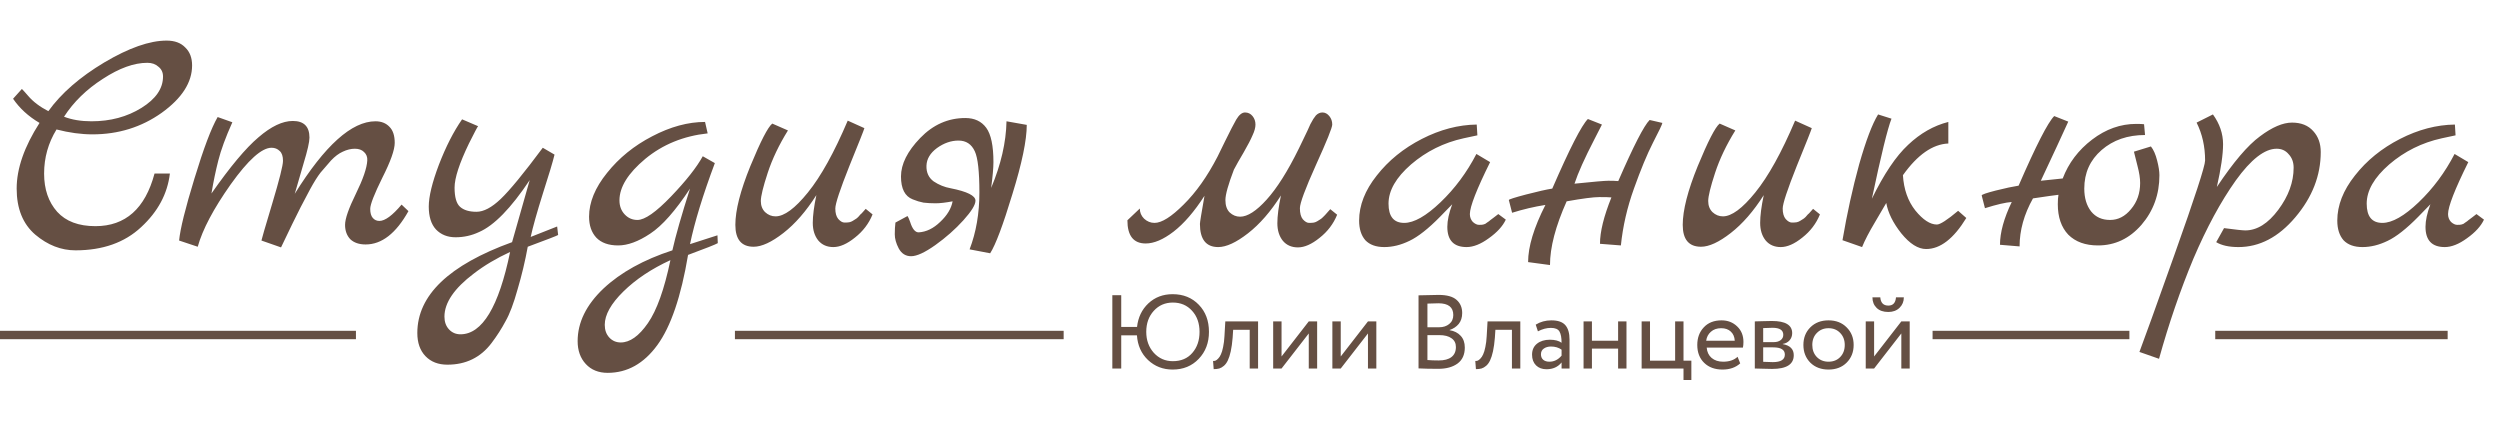 <?xml version="1.0" encoding="UTF-8"?> <svg xmlns="http://www.w3.org/2000/svg" width="597" height="103" viewBox="0 0 597 103" fill="none"><path d="M39.788 9.694C41.712 9.694 43.194 10.241 44.234 11.333C45.327 12.373 45.873 13.803 45.873 15.624C45.873 19.68 43.454 23.451 38.617 26.936C33.781 30.369 28.267 32.085 22.078 32.085C19.374 32.085 16.513 31.695 13.497 30.915C11.52 34.139 10.532 37.65 10.532 41.447C10.532 45.191 11.572 48.234 13.653 50.574C15.733 52.863 18.776 54.007 22.78 54.007C29.958 54.007 34.665 49.82 36.901 41.447H40.568C39.996 46.283 37.707 50.548 33.703 54.241C29.75 57.934 24.523 59.78 18.021 59.78C14.589 59.78 11.39 58.532 8.426 56.035C5.461 53.487 3.979 49.82 3.979 45.035C3.979 40.25 5.799 35.023 9.44 29.354C6.787 27.794 4.681 25.87 3.121 23.581L5.227 21.241C5.591 21.605 6.085 22.151 6.709 22.879C7.906 24.283 9.518 25.506 11.546 26.546C14.615 22.281 19.062 18.406 24.887 14.921C30.764 11.437 35.731 9.694 39.788 9.694ZM21.844 28.964C26.369 28.964 30.348 27.898 33.781 25.766C37.213 23.633 38.929 21.137 38.929 18.276C38.929 17.288 38.565 16.508 37.837 15.936C37.161 15.312 36.277 14.999 35.185 14.999C32.012 14.999 28.476 16.274 24.575 18.822C20.674 21.319 17.579 24.335 15.291 27.872C17.163 28.6 19.348 28.964 21.844 28.964ZM95.898 48.858L97.537 50.418C94.572 55.723 91.165 58.376 87.317 58.376C85.756 58.376 84.534 57.96 83.65 57.128C82.818 56.243 82.402 55.099 82.402 53.695C82.402 52.239 83.26 49.768 84.976 46.283C86.692 42.799 87.603 40.146 87.707 38.326C87.759 37.494 87.499 36.818 86.927 36.298C86.406 35.778 85.678 35.517 84.742 35.517C83.806 35.517 82.844 35.752 81.856 36.22C80.919 36.636 79.983 37.338 79.047 38.326C78.163 39.314 77.331 40.276 76.55 41.213C75.822 42.149 74.99 43.475 74.054 45.191C73.17 46.908 72.416 48.338 71.791 49.482C70.699 51.615 69.139 54.813 67.111 59.078L62.43 57.44C62.43 57.284 63.288 54.345 65.004 48.624C66.721 42.903 67.579 39.496 67.579 38.404C67.579 37.312 67.319 36.532 66.799 36.064C66.278 35.544 65.628 35.283 64.848 35.283C62.508 35.283 59.257 38.196 55.096 44.021C50.987 49.846 48.361 54.813 47.217 58.922L42.77 57.44C43.03 54.683 44.252 49.742 46.437 42.617C48.621 35.439 50.467 30.55 51.976 27.95L55.486 29.198C53.874 32.787 52.756 35.83 52.132 38.326C51.508 40.77 50.962 43.397 50.493 46.206C54.966 39.808 58.711 35.335 61.728 32.787C64.744 30.186 67.475 28.886 69.919 28.886C72.572 28.886 73.898 30.212 73.898 32.865C73.898 33.905 73.43 35.959 72.494 39.028C71.609 42.097 70.907 44.515 70.387 46.283C77.565 34.737 83.988 28.964 89.657 28.964C91.061 28.964 92.18 29.406 93.012 30.291C93.844 31.123 94.26 32.397 94.26 34.113C94.26 35.778 93.272 38.56 91.295 42.461C89.371 46.362 88.409 48.832 88.409 49.872C88.409 50.86 88.617 51.589 89.033 52.057C89.449 52.525 89.969 52.759 90.593 52.759C91.945 52.759 93.714 51.459 95.898 48.858ZM133.048 54.085L133.282 56.113C133.074 56.27 130.656 57.206 126.027 58.922C125.403 62.355 124.596 65.735 123.608 69.064C122.672 72.445 121.71 74.993 120.722 76.709C119.785 78.478 118.667 80.22 117.367 81.936C114.766 85.369 111.256 87.085 106.835 87.085C104.651 87.085 102.908 86.409 101.608 85.057C100.308 83.705 99.657 81.858 99.657 79.518C99.657 70.52 107.199 63.291 122.282 57.83L126.495 43.007C122.022 49.716 117.991 53.851 114.402 55.411C112.634 56.243 110.762 56.66 108.785 56.66C106.861 56.66 105.301 56.035 104.104 54.787C102.96 53.539 102.388 51.719 102.388 49.326C102.388 46.934 103.194 43.605 104.807 39.34C106.471 35.023 108.317 31.409 110.346 28.496L114.168 30.134C114.012 30.291 113.284 31.669 111.984 34.269C109.695 39.002 108.551 42.513 108.551 44.801C108.551 47.09 108.993 48.624 109.878 49.404C110.762 50.184 112.062 50.574 113.778 50.574C115.495 50.574 117.419 49.56 119.551 47.532C121.736 45.451 125.09 41.369 129.615 35.283L132.424 36.922C132.008 38.638 131.072 41.759 129.615 46.283C128.211 50.756 127.249 54.189 126.729 56.581L133.048 54.085ZM121.814 60.17C118.537 61.678 115.651 63.395 113.154 65.319C108.473 68.856 106.133 72.289 106.133 75.617C106.133 76.865 106.497 77.88 107.225 78.66C107.953 79.44 108.863 79.83 109.956 79.83C115.157 79.83 119.109 73.277 121.814 60.17ZM171.33 56.191L171.408 58.064C170.888 58.376 168.522 59.312 164.309 60.872C162.645 70.806 160.2 77.984 156.975 82.404C153.751 86.825 149.798 89.036 145.117 89.036C142.933 89.036 141.19 88.334 139.89 86.929C138.59 85.525 137.94 83.705 137.94 81.468C137.94 76.996 139.994 72.809 144.103 68.908C148.212 65.059 153.699 62.017 160.564 59.78C161.344 56.295 162.749 51.38 164.777 45.035C161.292 50.34 158.12 53.929 155.259 55.801C152.451 57.674 149.902 58.61 147.614 58.61C145.325 58.61 143.583 57.986 142.387 56.738C141.242 55.489 140.67 53.825 140.67 51.745C140.67 48.312 142.101 44.827 144.961 41.291C147.822 37.702 151.41 34.789 155.727 32.553C160.096 30.264 164.309 29.12 168.366 29.12L168.99 31.851C163.217 32.475 158.25 34.503 154.089 37.936C149.98 41.369 147.926 44.671 147.926 47.844C147.926 49.196 148.342 50.314 149.174 51.199C150.006 52.083 151.02 52.525 152.217 52.525C153.985 52.525 156.663 50.652 160.252 46.908C163.841 43.163 166.363 39.964 167.82 37.312L170.706 38.95C167.846 46.596 165.869 53.045 164.777 58.298L171.33 56.191ZM160.096 62.121C155.571 64.201 151.826 66.698 148.862 69.61C145.897 72.523 144.415 75.175 144.415 77.568C144.415 78.816 144.779 79.83 145.507 80.61C146.235 81.39 147.146 81.78 148.238 81.78C150.422 81.78 152.581 80.246 154.713 77.177C156.845 74.109 158.64 69.09 160.096 62.121ZM206.73 49.872L208.368 51.199C207.484 53.383 206.079 55.229 204.155 56.738C202.283 58.246 200.566 59 199.006 59C197.498 59 196.302 58.48 195.417 57.44C194.533 56.347 194.091 54.943 194.091 53.227C194.091 51.511 194.377 49.3 194.949 46.596C192.505 50.444 189.878 53.461 187.07 55.645C184.261 57.83 181.895 58.922 179.97 58.922C177.058 58.922 175.602 57.18 175.602 53.695C175.602 50.21 176.798 45.529 179.19 39.652C181.635 33.723 183.377 30.343 184.417 29.51L188.162 31.149C186.03 34.581 184.417 37.962 183.325 41.291C182.233 44.619 181.687 46.856 181.687 48C181.687 49.092 182.025 49.976 182.701 50.652C183.429 51.328 184.261 51.667 185.197 51.667C187.278 51.667 189.852 49.768 192.921 45.971C196.042 42.123 199.214 36.402 202.439 28.808L206.418 30.602C206.313 31.019 205.117 34.035 202.829 39.652C200.592 45.269 199.474 48.65 199.474 49.794C199.474 50.886 199.708 51.719 200.176 52.291C200.696 52.863 201.19 53.149 201.659 53.149C202.179 53.149 202.569 53.123 202.829 53.071C203.089 53.019 203.349 52.915 203.609 52.759C203.869 52.603 204.077 52.473 204.233 52.369C204.441 52.265 204.675 52.083 204.935 51.823L205.481 51.199C205.637 51.094 205.845 50.886 206.105 50.574C206.418 50.21 206.626 49.976 206.73 49.872ZM213.829 53.149L216.715 51.589C216.872 51.797 217.08 52.265 217.34 52.993C217.86 54.657 218.536 55.489 219.368 55.489C221.188 55.385 222.905 54.553 224.517 52.993C226.181 51.432 227.17 49.794 227.482 48.078C225.817 48.39 224.465 48.546 223.425 48.546C222.385 48.546 221.422 48.494 220.538 48.39C219.706 48.234 218.848 47.974 217.964 47.61C216.091 46.882 215.155 45.061 215.155 42.149C215.155 39.184 216.689 36.116 219.758 32.943C222.827 29.77 226.415 28.184 230.524 28.184C232.709 28.184 234.373 28.964 235.517 30.524C236.661 32.085 237.233 34.815 237.233 38.716C237.233 40.068 237.051 42.123 236.687 44.879C239.028 39.314 240.25 34.009 240.354 28.964L245.191 29.822C245.191 33.463 244.047 38.976 241.758 46.362C239.522 53.747 237.754 58.454 236.453 60.482L231.538 59.546C233.099 55.489 233.879 50.964 233.879 45.971C233.879 40.978 233.515 37.702 232.787 36.142C232.006 34.425 230.706 33.567 228.886 33.567C227.118 33.567 225.401 34.165 223.737 35.361C222.125 36.558 221.292 37.962 221.24 39.574C221.188 41.187 221.76 42.435 222.957 43.319C224.205 44.151 225.557 44.697 227.013 44.957C230.966 45.737 232.943 46.726 232.943 47.922C232.943 48.91 231.98 50.47 230.056 52.603C228.132 54.735 225.895 56.712 223.347 58.532C220.85 60.3 218.926 61.184 217.574 61.184C216.273 61.184 215.285 60.56 214.609 59.312C213.985 58.116 213.673 56.998 213.673 55.957C213.673 54.917 213.725 53.981 213.829 53.149ZM317.671 49.95L319.31 51.276C318.425 53.461 317.021 55.307 315.097 56.816C313.224 58.324 311.508 59.078 309.948 59.078C308.439 59.078 307.243 58.558 306.359 57.518C305.475 56.425 305.033 55.021 305.033 53.305C305.033 51.589 305.319 49.378 305.891 46.674C303.447 50.522 300.82 53.539 298.011 55.723C295.203 57.908 292.836 59 290.912 59C288 59 286.543 57.154 286.543 53.461C286.543 53.097 286.907 50.86 287.635 46.752C285.191 50.548 282.721 53.409 280.224 55.333C277.78 57.206 275.569 58.142 273.593 58.142C270.68 58.142 269.224 56.295 269.224 52.603L272.188 49.794C272.188 50.73 272.527 51.537 273.203 52.213C273.931 52.889 274.763 53.227 275.699 53.227C277.416 53.227 279.73 51.771 282.643 48.858C285.607 45.946 288.312 42.123 290.756 37.39C291.276 36.35 291.874 35.127 292.55 33.723C293.279 32.267 293.799 31.227 294.111 30.602C294.423 29.978 294.787 29.302 295.203 28.574C295.879 27.43 296.581 26.858 297.309 26.858C298.037 26.858 298.636 27.144 299.104 27.716C299.572 28.288 299.806 28.964 299.806 29.744C299.806 30.473 299.572 31.331 299.104 32.319C298.688 33.307 297.985 34.659 296.997 36.376C296.009 38.04 295.229 39.418 294.657 40.51C293.305 44.047 292.628 46.466 292.628 47.766C292.628 49.066 292.967 50.054 293.643 50.73C294.371 51.407 295.203 51.745 296.139 51.745C297.907 51.745 300.014 50.392 302.458 47.688C304.955 44.931 307.529 40.849 310.182 35.439C310.494 34.763 310.858 34.009 311.274 33.177C311.69 32.293 312.002 31.643 312.21 31.227C312.418 30.759 312.652 30.238 312.912 29.666C313.224 29.094 313.458 28.678 313.614 28.418C313.823 28.106 314.031 27.82 314.239 27.56C314.707 27.092 315.227 26.858 315.799 26.858C316.423 26.858 316.969 27.144 317.437 27.716C317.905 28.288 318.139 28.964 318.139 29.744C318.139 30.473 316.839 33.697 314.239 39.418C311.69 45.087 310.416 48.52 310.416 49.716C310.416 50.912 310.65 51.797 311.118 52.369C311.638 52.941 312.132 53.227 312.6 53.227C313.12 53.227 313.51 53.201 313.771 53.149C314.031 53.097 314.291 52.993 314.551 52.837C314.811 52.681 315.019 52.551 315.175 52.447C315.383 52.343 315.617 52.161 315.877 51.901L316.423 51.355C316.579 51.199 316.787 50.964 317.047 50.652C317.359 50.288 317.567 50.054 317.671 49.95ZM357.792 51.12L359.586 52.447C358.858 54.007 357.506 55.489 355.529 56.894C353.605 58.298 351.837 59 350.224 59C347.156 59 345.621 57.388 345.621 54.163C345.621 52.655 346.011 50.86 346.792 48.78L343.905 51.745C341.097 54.605 338.652 56.529 336.572 57.518C334.543 58.506 332.541 59 330.564 59C328.588 59 327.08 58.454 326.04 57.362C325.051 56.218 324.557 54.657 324.557 52.681C324.557 49.04 325.962 45.451 328.77 41.915C331.579 38.326 335.167 35.413 339.536 33.177C343.905 30.941 348.274 29.796 352.643 29.744L352.799 32.319L349.522 33.021C344.789 34.061 340.602 36.142 336.962 39.262C333.373 42.383 331.579 45.503 331.579 48.624C331.579 51.693 332.827 53.227 335.323 53.227C337.664 53.227 340.55 51.589 343.983 48.312C347.416 45.035 350.276 41.187 352.565 36.766L355.841 38.716C352.617 45.217 351.004 49.352 351.004 51.12C351.004 51.849 351.238 52.473 351.707 52.993C352.227 53.461 352.721 53.695 353.189 53.695C353.709 53.695 354.047 53.669 354.203 53.617C354.359 53.565 354.515 53.513 354.671 53.461C354.827 53.357 355.009 53.227 355.217 53.071C355.477 52.915 355.685 52.759 355.841 52.603C356.049 52.447 356.361 52.213 356.778 51.901C357.194 51.589 357.532 51.328 357.792 51.12ZM393.933 28.652L396.975 29.354C396.923 29.718 396.169 31.305 394.713 34.113C393.309 36.87 391.8 40.51 390.188 45.035C388.576 49.508 387.536 54.033 387.067 58.61L382.075 58.22C382.075 55.359 382.985 51.667 384.805 47.142C384.337 47.09 383.375 47.064 381.918 47.064C380.514 47.064 377.914 47.402 374.117 48.078C371.464 54.007 370.138 59.078 370.138 63.291L364.911 62.589C364.911 58.896 366.289 54.345 369.046 48.936C366.393 49.352 363.741 49.976 361.088 50.808L360.308 47.766C360.308 47.61 361.687 47.168 364.443 46.44C367.252 45.711 369.332 45.243 370.684 45.035C374.845 35.465 377.68 29.926 379.188 28.418L382.543 29.744C382.283 30.264 381.684 31.435 380.748 33.255C378.408 37.78 376.822 41.317 375.989 43.865C380.514 43.397 383.219 43.163 384.103 43.163C385.039 43.163 385.819 43.189 386.443 43.241C390.084 34.867 392.581 30.004 393.933 28.652ZM432.964 49.872L434.602 51.199C433.718 53.383 432.314 55.229 430.39 56.738C428.517 58.246 426.801 59 425.241 59C423.732 59 422.536 58.48 421.652 57.44C420.768 56.347 420.326 54.943 420.326 53.227C420.326 51.511 420.612 49.3 421.184 46.596C418.739 50.444 416.113 53.461 413.304 55.645C410.496 57.83 408.129 58.922 406.205 58.922C403.292 58.922 401.836 57.18 401.836 53.695C401.836 50.21 403.032 45.529 405.425 39.652C407.869 33.723 409.612 30.343 410.652 29.51L414.397 31.149C412.264 34.581 410.652 37.962 409.56 41.291C408.467 44.619 407.921 46.856 407.921 48C407.921 49.092 408.259 49.976 408.935 50.652C409.664 51.328 410.496 51.667 411.432 51.667C413.512 51.667 416.087 49.768 419.155 45.971C422.276 42.123 425.449 36.402 428.673 28.808L432.652 30.602C432.548 31.019 431.352 34.035 429.063 39.652C426.827 45.269 425.709 48.65 425.709 49.794C425.709 50.886 425.943 51.719 426.411 52.291C426.931 52.863 427.425 53.149 427.893 53.149C428.413 53.149 428.803 53.123 429.063 53.071C429.323 53.019 429.583 52.915 429.844 52.759C430.104 52.603 430.312 52.473 430.468 52.369C430.676 52.265 430.91 52.083 431.17 51.823L431.716 51.199C431.872 51.094 432.08 50.886 432.34 50.574C432.652 50.21 432.86 49.976 432.964 49.872ZM467.603 50.34L469.553 52.057C466.537 56.998 463.338 59.468 459.957 59.468C458.033 59.468 456.057 58.22 454.028 55.723C452.052 53.227 450.856 50.808 450.44 48.468C450.127 49.04 449.243 50.548 447.787 52.993C446.331 55.437 445.291 57.44 444.666 59L439.985 57.362C441.078 50.964 442.404 44.931 443.964 39.262C445.577 33.593 447.085 29.614 448.489 27.326L451.688 28.34C450.752 30.733 449.191 37.104 447.007 47.454C449.867 41.577 452.754 37.286 455.667 34.581C458.579 31.825 461.778 30.004 465.262 29.12V34.269C461.518 34.425 457.903 36.948 454.418 41.837C454.626 45.217 455.615 48.026 457.383 50.262C459.203 52.499 460.92 53.617 462.532 53.617C463.312 53.617 465.002 52.525 467.603 50.34ZM513.64 34.971C514.264 35.752 514.758 36.87 515.122 38.326C515.486 39.73 515.668 40.901 515.668 41.837C515.668 46.414 514.238 50.366 511.377 53.695C508.517 56.972 505.058 58.61 501.001 58.61C497.985 58.61 495.618 57.752 493.902 56.035C492.237 54.267 491.405 51.849 491.405 48.78C491.405 47.792 491.457 47.038 491.561 46.518C490.625 46.622 488.597 46.908 485.476 47.376C483.344 51.172 482.278 54.995 482.278 58.844L477.597 58.454C477.597 55.541 478.533 52.135 480.405 48.234C478.949 48.338 476.817 48.832 474.008 49.716L473.228 46.674C473.228 46.466 474.346 46.075 476.582 45.503C478.871 44.931 480.691 44.541 482.044 44.333C486.204 34.763 489.039 29.224 490.547 27.716L493.902 29.042C493.382 30.186 492.498 32.111 491.249 34.815C490.001 37.468 488.701 40.25 487.349 43.163L492.576 42.617C493.98 38.924 496.32 35.83 499.597 33.333C502.874 30.837 506.384 29.588 510.129 29.588C511.013 29.588 511.637 29.614 512.001 29.666L512.235 32.241C508.075 32.241 504.616 33.437 501.859 35.83C499.103 38.222 497.725 41.291 497.725 45.035C497.725 47.272 498.271 49.092 499.363 50.496C500.455 51.849 501.963 52.525 503.888 52.525C505.812 52.525 507.476 51.667 508.881 49.95C510.337 48.234 511.065 46.154 511.065 43.709C511.065 42.565 510.857 41.213 510.441 39.652C510.025 38.04 509.739 36.896 509.583 36.22L513.64 34.971ZM529.385 44.645C533.338 38.716 536.771 34.685 539.683 32.553C542.596 30.369 545.144 29.276 547.329 29.276C549.513 29.276 551.204 29.952 552.4 31.305C553.596 32.605 554.194 34.269 554.194 36.298C554.194 41.915 552.166 47.116 548.109 51.901C544.104 56.633 539.579 59 534.534 59C532.298 59 530.53 58.61 529.229 57.83L531.102 54.475C533.858 54.839 535.548 55.021 536.173 55.021C538.981 55.021 541.608 53.383 544.052 50.106C546.497 46.83 547.719 43.475 547.719 40.042C547.719 38.742 547.329 37.676 546.549 36.844C545.82 35.959 544.858 35.517 543.662 35.517C540.801 35.517 537.551 38.04 533.91 43.085C530.321 48.13 526.941 54.371 523.768 61.809C520.648 69.298 517.917 77.255 515.577 85.681L510.896 84.043C511 83.731 511.988 81.026 513.86 75.929C515.681 70.884 517.475 65.865 519.243 60.872C524.132 47.142 526.577 39.626 526.577 38.326C526.577 34.997 525.901 31.981 524.548 29.276L528.449 27.326C530.061 29.562 530.868 31.929 530.868 34.425C530.868 36.87 530.373 40.276 529.385 44.645ZM591.38 51.12L593.174 52.447C592.446 54.007 591.094 55.489 589.117 56.894C587.193 58.298 585.425 59 583.812 59C580.744 59 579.209 57.388 579.209 54.163C579.209 52.655 579.6 50.86 580.38 48.78L577.493 51.745C574.685 54.605 572.24 56.529 570.16 57.518C568.131 58.506 566.129 59 564.153 59C562.176 59 560.668 58.454 559.628 57.362C558.64 56.218 558.145 54.657 558.145 52.681C558.145 49.04 559.55 45.451 562.358 41.915C565.167 38.326 568.755 35.413 573.124 33.177C577.493 30.941 581.862 29.796 586.231 29.744L586.387 32.319L583.11 33.021C578.377 34.061 574.191 36.142 570.55 39.262C566.961 42.383 565.167 45.503 565.167 48.624C565.167 51.693 566.415 53.227 568.912 53.227C571.252 53.227 574.139 51.589 577.571 48.312C581.004 45.035 583.864 41.187 586.153 36.766L589.429 38.716C586.205 45.217 584.593 49.352 584.593 51.12C584.593 51.849 584.827 52.473 585.295 52.993C585.815 53.461 586.309 53.695 586.777 53.695C587.297 53.695 587.635 53.669 587.791 53.617C587.947 53.565 588.103 53.513 588.259 53.461C588.415 53.357 588.597 53.227 588.805 53.071C589.065 52.915 589.273 52.759 589.429 52.603C589.638 52.447 589.95 52.213 590.366 51.901C590.782 51.589 591.12 51.328 591.38 51.12Z" fill="#654F43"></path><path d="M265.625 88V70.5H267.75V78.075H271.525C271.775 75.792 272.675 73.917 274.225 72.45C275.792 70.983 277.725 70.25 280.025 70.25C282.575 70.25 284.658 71.092 286.275 72.775C287.892 74.442 288.7 76.6 288.7 79.25C288.7 81.85 287.883 84 286.25 85.7C284.633 87.4 282.558 88.25 280.025 88.25C277.725 88.25 275.767 87.492 274.15 85.975C272.55 84.458 271.667 82.492 271.5 80.075H267.75V88H265.625ZM273.725 79.25C273.725 81.233 274.325 82.9 275.525 84.25C276.742 85.583 278.258 86.25 280.075 86.25C282.042 86.25 283.592 85.592 284.725 84.275C285.875 82.958 286.45 81.283 286.45 79.25C286.45 77.2 285.858 75.525 284.675 74.225C283.492 72.908 281.958 72.25 280.075 72.25C278.242 72.25 276.725 72.908 275.525 74.225C274.325 75.542 273.725 77.217 273.725 79.25ZM298.428 88V78.75H294.478L294.353 80.65C294.253 81.9 294.103 82.983 293.903 83.9C293.703 84.8 293.469 85.525 293.203 86.075C292.953 86.608 292.644 87.033 292.278 87.35C291.911 87.667 291.536 87.883 291.153 88C290.769 88.1 290.328 88.15 289.828 88.15L289.678 86.2C289.878 86.217 290.069 86.192 290.253 86.125C290.453 86.042 290.669 85.875 290.903 85.625C291.153 85.375 291.369 85.042 291.553 84.625C291.753 84.208 291.928 83.625 292.078 82.875C292.244 82.108 292.353 81.233 292.403 80.25L292.603 76.75H300.428V88H298.428ZM306.033 88H304.033V76.75H306.033V85.125L312.533 76.75H314.533V88H312.533V79.625L306.033 88ZM320.169 88H318.169V76.75H320.169V85.125L326.669 76.75H328.669V88H326.669V79.625L320.169 88ZM338.745 87.975V70.525C341.345 70.458 342.945 70.425 343.545 70.425C345.512 70.425 346.937 70.817 347.82 71.6C348.72 72.383 349.17 73.433 349.17 74.75C349.17 75.8 348.895 76.667 348.345 77.35C347.795 78.017 347.07 78.5 346.17 78.8V78.85C347.287 79.033 348.17 79.483 348.82 80.2C349.47 80.9 349.795 81.833 349.795 83C349.795 84.7 349.212 85.975 348.045 86.825C346.895 87.658 345.362 88.075 343.445 88.075C341.678 88.075 340.112 88.042 338.745 87.975ZM343.695 80.025H340.87V85.975C341.637 86.042 342.537 86.075 343.57 86.075C344.887 86.075 345.895 85.808 346.595 85.275C347.312 84.725 347.67 83.925 347.67 82.875C347.67 81.958 347.32 81.258 346.62 80.775C345.937 80.275 344.962 80.025 343.695 80.025ZM343.495 72.425C342.995 72.425 342.12 72.45 340.87 72.5V78.15H343.67C344.637 78.15 345.437 77.892 346.07 77.375C346.72 76.858 347.045 76.142 347.045 75.225C347.045 73.358 345.862 72.425 343.495 72.425ZM361.05 88V78.75H357.1L356.975 80.65C356.875 81.9 356.725 82.983 356.525 83.9C356.325 84.8 356.091 85.525 355.825 86.075C355.575 86.608 355.266 87.033 354.9 87.35C354.533 87.667 354.158 87.883 353.775 88C353.391 88.1 352.95 88.15 352.45 88.15L352.3 86.2C352.5 86.217 352.691 86.192 352.875 86.125C353.075 86.042 353.291 85.875 353.525 85.625C353.775 85.375 353.991 85.042 354.175 84.625C354.375 84.208 354.55 83.625 354.7 82.875C354.866 82.108 354.975 81.233 355.025 80.25L355.225 76.75H363.05V88H361.05ZM367.255 79.125L366.73 77.525C367.83 76.842 369.08 76.5 370.48 76.5C372.03 76.5 373.139 76.883 373.805 77.65C374.472 78.417 374.805 79.567 374.805 81.1V88H372.905V86.55C372.039 87.633 370.839 88.175 369.305 88.175C368.272 88.175 367.439 87.867 366.805 87.25C366.172 86.617 365.855 85.767 365.855 84.7C365.855 83.583 366.247 82.708 367.03 82.075C367.83 81.442 368.855 81.125 370.105 81.125C371.305 81.125 372.239 81.367 372.905 81.85C372.905 80.65 372.739 79.758 372.405 79.175C372.072 78.592 371.389 78.3 370.355 78.3C369.339 78.3 368.305 78.575 367.255 79.125ZM370.005 86.375C371.122 86.375 372.089 85.892 372.905 84.925V83.5C372.205 83 371.364 82.75 370.38 82.75C369.714 82.75 369.147 82.908 368.68 83.225C368.214 83.542 367.98 84 367.98 84.6C367.98 85.15 368.155 85.583 368.505 85.9C368.872 86.217 369.372 86.375 370.005 86.375ZM386.404 88V83.25H380.154V88H378.154V76.75H380.154V81.375H386.404V76.75H388.404V88H386.404ZM392.022 88V76.75H394.022V86.125H400.022V76.75H402.022V86.125H403.897V90.75H402.022V88H392.022ZM414.935 85.2L415.56 86.775C414.476 87.758 413.068 88.25 411.335 88.25C409.518 88.25 408.06 87.717 406.96 86.65C405.86 85.583 405.31 84.158 405.31 82.375C405.31 80.675 405.826 79.275 406.86 78.175C407.893 77.058 409.31 76.5 411.11 76.5C412.593 76.5 413.835 76.983 414.835 77.95C415.835 78.9 416.335 80.133 416.335 81.65C416.335 82.167 416.293 82.617 416.21 83H407.56C407.643 84.05 408.035 84.875 408.735 85.475C409.451 86.075 410.368 86.375 411.485 86.375C412.951 86.375 414.101 85.983 414.935 85.2ZM411.01 78.375C410.01 78.375 409.193 78.658 408.56 79.225C407.926 79.775 407.551 80.492 407.435 81.375H414.26C414.21 80.442 413.893 79.708 413.31 79.175C412.743 78.642 411.976 78.375 411.01 78.375ZM419.048 88V76.75C419.315 76.75 419.906 76.733 420.823 76.7C421.756 76.667 422.523 76.65 423.123 76.65C426.356 76.65 427.973 77.617 427.973 79.55C427.973 80.217 427.765 80.792 427.348 81.275C426.931 81.742 426.39 82.025 425.723 82.125V82.175C427.473 82.492 428.348 83.375 428.348 84.825C428.348 87.008 426.623 88.1 423.173 88.1C422.673 88.1 421.94 88.083 420.973 88.05C420.006 88.017 419.365 88 419.048 88ZM423.448 82.95H421.048V86.4C422.248 86.45 423.015 86.475 423.348 86.475C425.265 86.475 426.223 85.875 426.223 84.675C426.223 83.525 425.298 82.95 423.448 82.95ZM423.273 78.275C422.79 78.275 422.048 78.3 421.048 78.35V81.7H423.573C424.256 81.7 424.806 81.542 425.223 81.225C425.64 80.908 425.848 80.483 425.848 79.95C425.848 78.833 424.99 78.275 423.273 78.275ZM432.302 86.6C431.202 85.483 430.652 84.075 430.652 82.375C430.652 80.675 431.202 79.275 432.302 78.175C433.418 77.058 434.868 76.5 436.652 76.5C438.435 76.5 439.877 77.058 440.977 78.175C442.093 79.275 442.652 80.675 442.652 82.375C442.652 84.075 442.093 85.483 440.977 86.6C439.877 87.7 438.435 88.25 436.652 88.25C434.868 88.25 433.418 87.7 432.302 86.6ZM432.777 82.375C432.777 83.542 433.135 84.5 433.852 85.25C434.585 86 435.518 86.375 436.652 86.375C437.785 86.375 438.71 86.008 439.427 85.275C440.16 84.525 440.527 83.558 440.527 82.375C440.527 81.208 440.16 80.25 439.427 79.5C438.71 78.75 437.785 78.375 436.652 78.375C435.535 78.375 434.61 78.75 433.877 79.5C433.143 80.233 432.777 81.192 432.777 82.375ZM447.537 88H445.537V76.75H447.537V85.125L454.037 76.75H456.037V88H454.037V79.625L447.537 88ZM447.137 71H449.012C449.112 72.317 449.754 72.975 450.937 72.975C452.054 72.975 452.662 72.317 452.762 71H454.637C454.637 72 454.296 72.833 453.612 73.5C452.929 74.167 452.037 74.5 450.937 74.5C449.737 74.5 448.804 74.175 448.137 73.525C447.471 72.875 447.137 72.033 447.137 71Z" fill="#654F43"></path><path d="M-2.1209e-10 80.002L85 80.002M175.5 80L254 80M529 80.001L556.75 80L584.5 80M508.5 80.002L461.5 80" stroke="#654F43" stroke-width="2"></path></svg> 